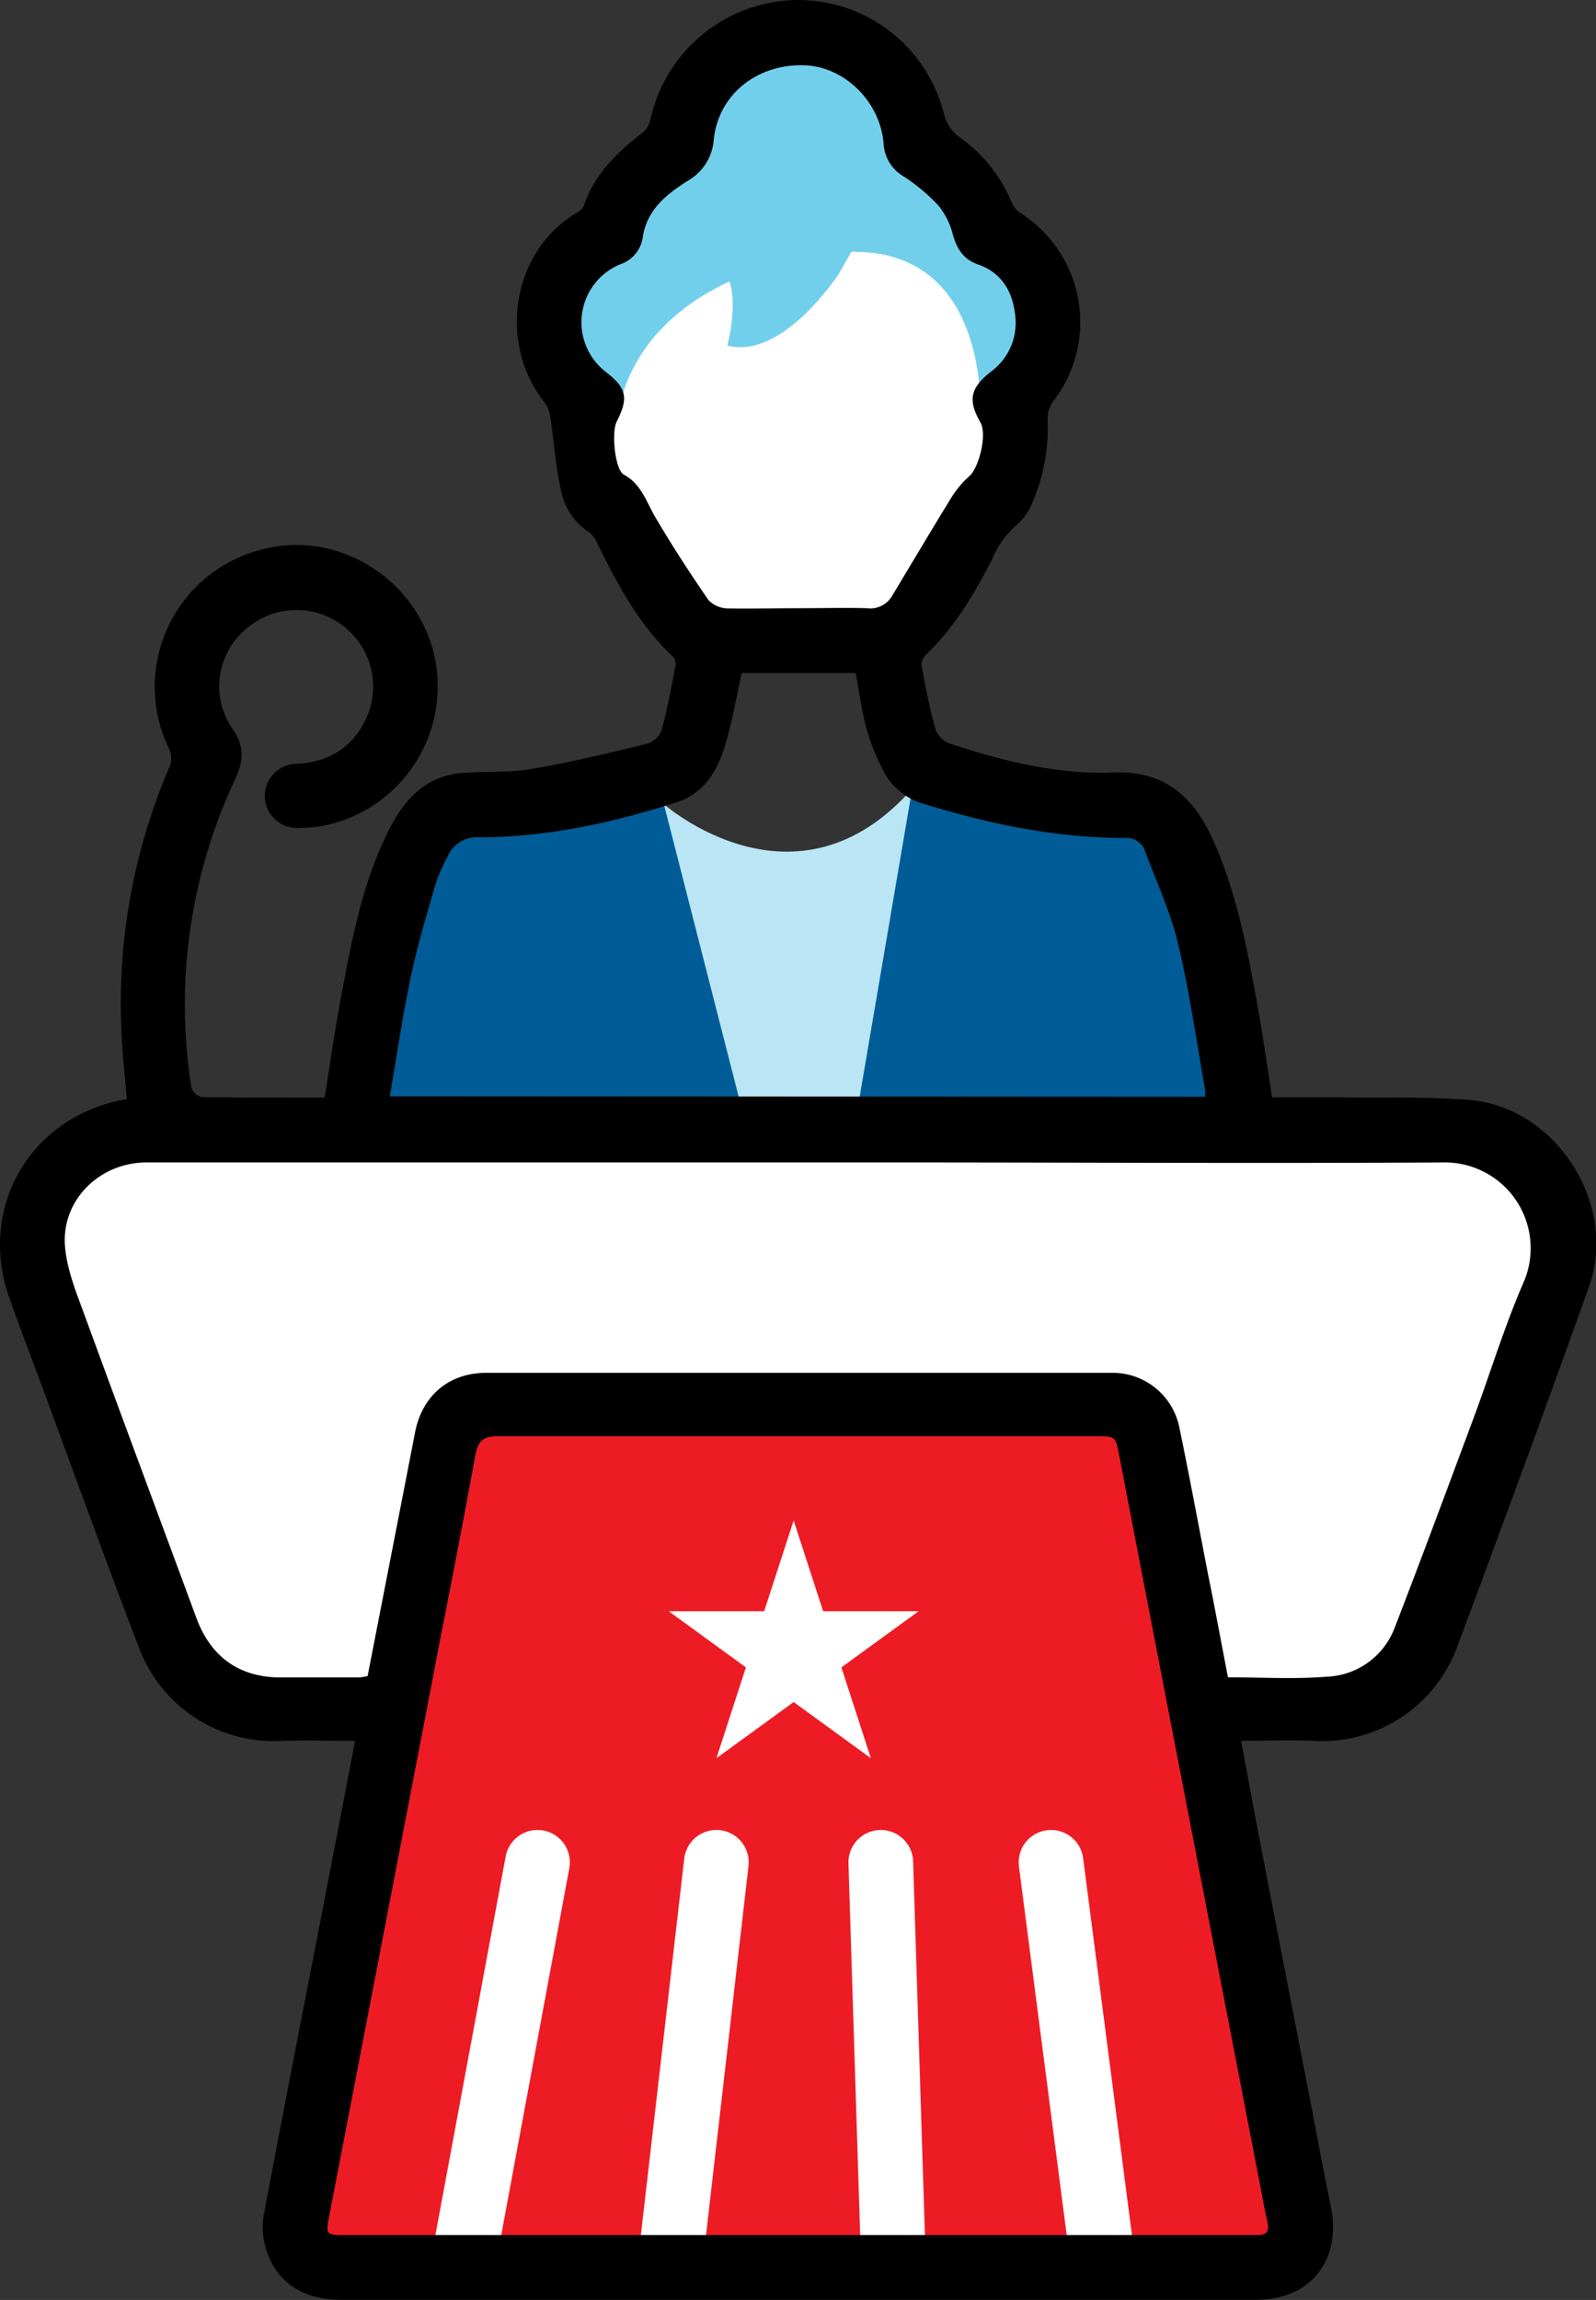 <?xml version="1.0" encoding="UTF-8"?> <svg xmlns="http://www.w3.org/2000/svg" viewBox="0 0 221.99 319.84"><rect x="0" y="0" width="221.99" height="319.84" fill="#333333" stroke="none"/><defs><style>.cls-1{fill:#fff;}.cls-2{fill:#ed1c24;}.cls-3{fill:#bae5f4;}.cls-4{fill:#005c97;}.cls-5{fill:#72cfec;}.cls-6{fill:none;stroke:#fff;stroke-linecap:round;stroke-linejoin:round;stroke-width:9px;}</style></defs><g id="Слой_2" data-name="Слой 2"><g id="Layer_1" data-name="Layer 1"><polygon class="cls-1" points="95.98 89.05 124.58 89.72 137.21 71.76 141.2 63.78 141.87 52.47 135.22 31.86 109.94 29.2 97.31 30.53 78.69 41.17 80.68 51.81 81.35 61.78 82.68 68.44 95.98 89.05"></polygon><path class="cls-1" d="M169.8,237.37,192.41,236,217,176.18l-2-11.31s-10-6.65-12-6.65H14.17l-7.31,8-.67,11.31,19.29,52.54,9.31,7.32Z"></path><polygon class="cls-2" points="180.86 315.86 159.27 197.12 65.35 196.04 41.6 313.7 180.86 315.86"></polygon><path class="cls-3" d="M92.34,111.83s18.35,16.2,34.54-2.15l17.28,47.49L89.1,158.25Z"></path><polygon class="cls-4" points="126.88 109.68 119.33 153.94 171.14 157.17 162.51 115.07 126.88 109.68"></polygon><polygon class="cls-4" points="92.34 111.83 104.21 158.25 50.24 159.33 58.88 113.99 92.34 111.83"></polygon><path class="cls-5" d="M136.34,58.76s2.1-26-20.41-23.58c-9.72,1.07-27.57,6.32-30.21,23.39,0,0-8.19-5.38-8.19-9.7a85.22,85.22,0,0,1,1.26-11.4l5.27-6.24A68.07,68.07,0,0,0,94.62,16.84c5.25-9.28,12-11.52,12-11.52l16.26,5.76s-.49,3.27,6.77,10.08c7.68,7.19,2.45,4.83,7.68,7.19s10.52,14.36,7.2,22.07S136.34,58.76,136.34,58.76Z"></path><polygon class="cls-1" points="110.39 211.44 114.49 224.06 127.77 224.06 117.03 231.87 121.13 244.5 110.39 236.69 99.65 244.5 103.75 231.87 93.01 224.06 106.29 224.06 110.39 211.44"></polygon><line class="cls-6" x1="74.76" y1="258.98" x2="64.39" y2="314.85"></line><line class="cls-6" x1="99.64" y1="258.98" x2="93.32" y2="313.85"></line><line class="cls-6" x1="122.51" y1="258.98" x2="124.24" y2="313.85"></line><line class="cls-6" x1="146.19" y1="258.98" x2="153.17" y2="312.85"></line><path d="M49.39,242.09c-3.51,0-6.82-.12-10.13,0a20,20,0,0,1-19.81-12.65c-4.71-12.26-9.16-24.61-13.71-36.93-1.48-4-3-7.94-4.41-11.94C-3.1,168.23,3.9,155.71,16.75,153c.25-.05.52-.08.89-.14-.23-2.78-.53-5.52-.69-8.28a83.19,83.19,0,0,1,6.7-38.1,3.28,3.28,0,0,0-.14-2.36A19.68,19.68,0,0,1,36.37,76.43C47.25,73.49,58.57,80.91,60.58,92a19.77,19.77,0,0,1-15.82,22.87,18.58,18.58,0,0,1-3.17.26,4.46,4.46,0,1,1-.27-8.91c4.78-.29,8.18-2.59,9.93-7.07a10.66,10.66,0,0,0-17-11.71,10.41,10.41,0,0,0-1.95,13.86c1.7,2.4,1.62,4.45.43,7a73.8,73.8,0,0,0-6.11,42.94,2.05,2.05,0,0,0,1.43,1.33c5.66.09,11.32.05,17.11.05.73-4.55,1.36-9.06,2.2-13.53,1.53-8.21,3-16.45,6.9-24,2.11-4.08,5.1-7.19,10-7.6,3.23-.27,6.54,0,9.72-.57,5.34-.9,10.63-2.19,15.91-3.46A3.25,3.25,0,0,0,92,101.63c.84-3.06,1.41-6.18,2-9.3a1.62,1.62,0,0,0-.56-1.17c-4.61-4.39-7.56-9.9-10.32-15.52A3.68,3.68,0,0,0,82,74.06a9,9,0,0,1-4-6c-.72-3.27-.94-6.65-1.44-10A4.66,4.66,0,0,0,75.77,56c-6.59-8.29-4.59-21.13,4.51-26.44a2,2,0,0,0,.93-.95c1.49-4.44,4.69-7.48,8.26-10.25a3.23,3.23,0,0,0,1-1.75A21.15,21.15,0,0,1,110.82,0a20.91,20.91,0,0,1,20.42,15.64,5.79,5.79,0,0,0,2.27,3.48,20.79,20.79,0,0,1,7.23,9.1A3.22,3.22,0,0,0,142,29.66a18,18,0,0,1,4.44,26.21,4.07,4.07,0,0,0-.73,2.45A26.26,26.26,0,0,1,143.55,70a7.77,7.77,0,0,1-2.15,3A12.83,12.83,0,0,0,138,77.76c-2.46,4.82-5.22,9.42-9.15,13.23a2,2,0,0,0-.68,1.5c.56,3.05,1.14,6.11,2,9.09a3.41,3.41,0,0,0,2,1.84c7.35,2.44,14.93,4.3,22.63,4,7.45-.27,11.31,3.56,14,9.56,3.21,7.21,4.67,14.92,6.06,22.62.77,4.24,1.37,8.51,2.08,13,2.87,0,5.72,0,8.57,0,6.26.08,12.53-.12,18.76.35,12.08.91,20.84,14.47,16.76,25.93-6,16.81-12.16,33.55-18.4,50.27a20,20,0,0,1-20,12.93c-3.25-.14-6.5,0-10,0,.84,4.49,1.6,8.7,2.41,12.9q3.52,18.25,7.08,36.51c1,5.14,1.94,10.3,3,15.43,1.51,7.34-2.85,12.89-10.33,12.9q-40.25,0-80.51,0H47.44c-5.59,0-9.41-2.73-10.62-7.75a9.7,9.7,0,0,1-.15-3.94c3-16,6.16-32,9.25-48C47.06,254.21,48.2,248.29,49.39,242.09Zm61.4,68.72h64.12c1.24,0,1.67-.5,1.39-1.74-.41-1.81-.72-3.64-1.08-5.46l-9.81-50.76q-4.87-25.18-9.72-50.36c-.53-2.76-.49-2.76-3.26-2.76q-41.66,0-83.29,0c-2,0-2.64.77-3,2.51C64.6,210.6,63,219,61.34,227.39q-7.77,40.41-15.56,80.83c-.48,2.5-.42,2.59,2.15,2.59Zm60-77.56c4.66,0,9.2.28,13.69-.08a10.53,10.53,0,0,0,9.52-6.85c3.74-9.65,7.32-19.35,10.92-29,2.36-6.33,4.31-12.83,7-19A11.93,11.93,0,0,0,201,161.65c-25.57.15-51.15,0-76.72,0q-51.94,0-103.89,0c-6.45,0-11.79,5.13-11.36,11.53.23,3.27,1.57,6.53,2.72,9.67C16.92,197,22.15,211,27.35,225.09c2,5.31,5.87,8.11,11.51,8.18,3.67,0,7.33,0,11,0a8.24,8.24,0,0,0,1.27-.19c2.22-11.39,4.42-22.64,6.6-33.89,1-5.13,4.72-8.28,9.91-8.28q43.46,0,86.9,0a9.47,9.47,0,0,1,9.49,7.55c1.41,6.81,2.68,13.65,4,20.48C169,223.68,169.86,228.42,170.8,233.25Zm-3.19-80.73a6.62,6.62,0,0,0,0-1.11c-1.2-6.72-2.15-13.5-3.73-20.13-1.05-4.41-3-8.61-4.59-12.86a2.67,2.67,0,0,0-2.73-1.89c-9.52,0-18.71-1.88-27.77-4.66a9.1,9.1,0,0,1-5.72-4.33,30.64,30.64,0,0,1-2.54-6.23c-.7-2.52-1-5.15-1.51-7.72H103.18c-.78,3.43-1.35,6.77-2.31,10-1.07,3.61-3,6.81-6.83,8-8.88,2.85-18,4.83-27.33,4.85a4.45,4.45,0,0,0-4.5,2.77,24,24,0,0,0-1.71,4c-1.21,4.2-2.47,8.4-3.37,12.67-1.14,5.43-1.94,10.94-2.91,16.58ZM111,84.58h0c3.19,0,6.39-.09,9.58,0a3.51,3.51,0,0,0,3.51-1.73c2.74-4.54,5.43-9.1,8.21-13.61a13.56,13.56,0,0,1,2.5-3c1.42-1.25,2.51-5.86,1.57-7.5-1.8-3.14-1.41-4.81,1.52-7.1a8.38,8.38,0,0,0,3.32-7.72c-.32-3.3-1.85-6-5.19-7.15-2.08-.73-2.93-2.21-3.5-4.19a10.38,10.38,0,0,0-2-4,25.74,25.74,0,0,0-4.87-4.07A5.62,5.62,0,0,1,122.9,20c-.43-5.82-5.42-10.74-11-10.92-6.56-.21-11.91,4-12.61,10.23a7.2,7.2,0,0,1-3.56,5.79c-2.92,1.84-5.72,4-6.31,7.81a4.69,4.69,0,0,1-3.24,3.88,8.72,8.72,0,0,0-2,14.86c3,2.32,3.28,3.63,1.59,7-.75,1.49-.23,6.69,1,7.35,2.45,1.33,3.12,3.79,4.39,5.94,2.31,3.93,4.8,7.76,7.39,11.52a3.83,3.83,0,0,0,2.7,1.15C104.44,84.67,107.71,84.58,111,84.58Z"></path><path class="cls-5" d="M116.69,38.05s-7.79,12.06-15.53,10c0,0,2.69-9.63-2.1-12l21.32-4.46Z"></path></g></g></svg> 